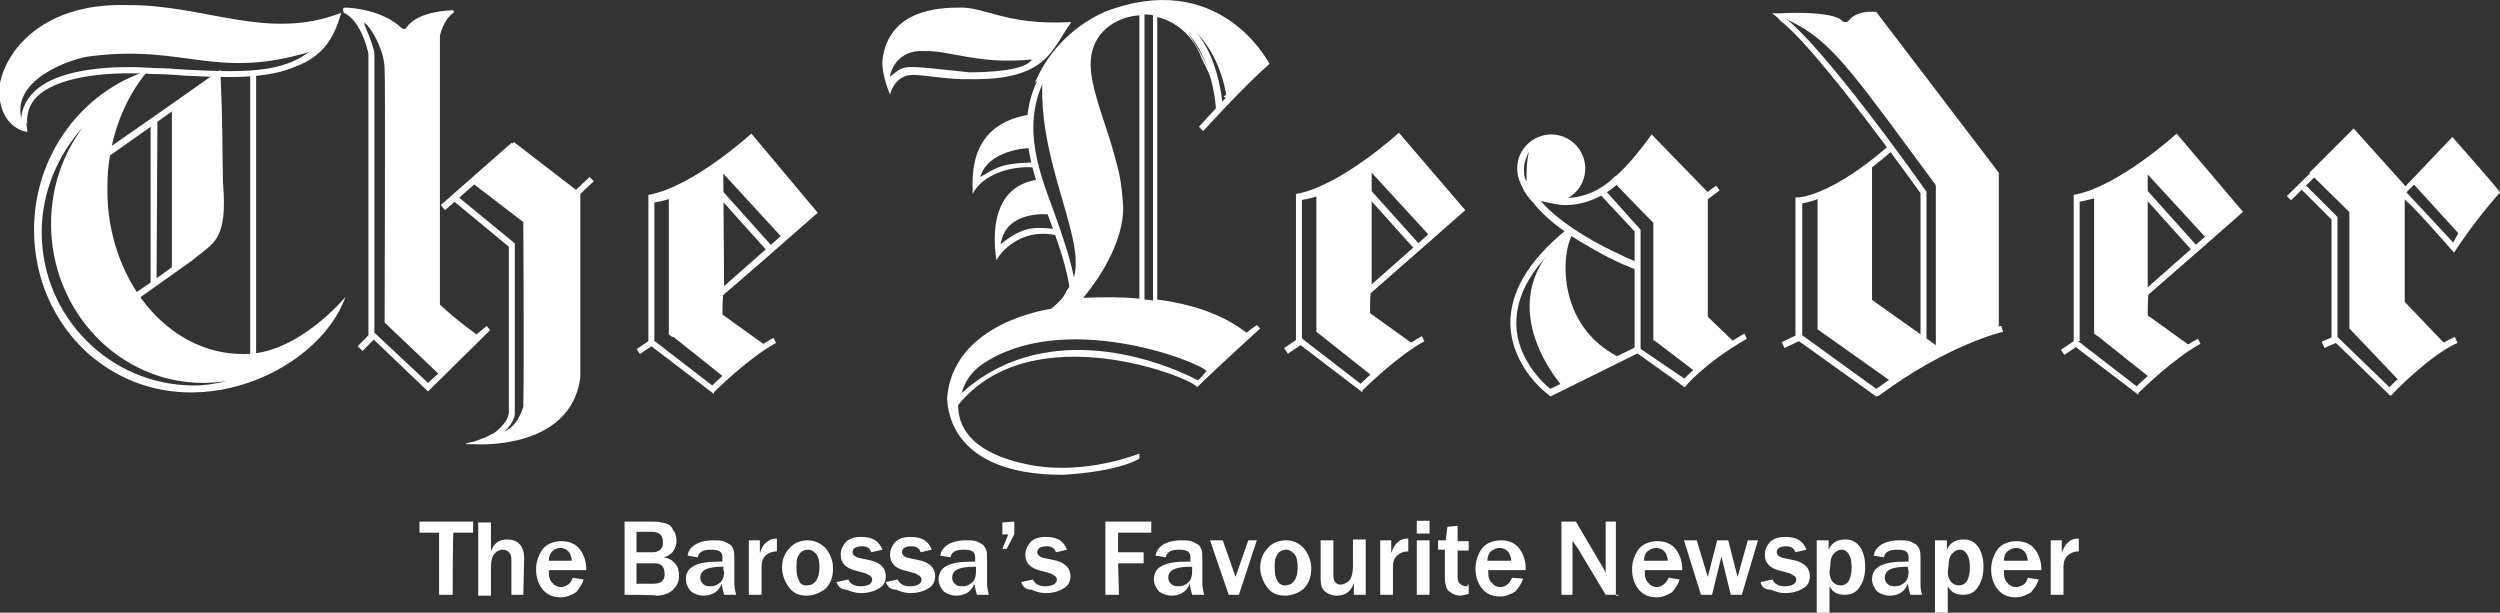 <svg version="1.1" id="Layer_1" xmlns="http://www.w3.org/2000/svg" xmlns:xlink="http://www.w3.org/1999/xlink" x="0px" y="0px" viewBox="0 0 293.8 72" style="enable-background:new 0 0 293.8 72;" xml:space="preserve">
<rect x="0" y="0" width="293.8" height="72" fill="#333333" stroke="none"/>
<style type="text/css">
	.st0{fill:none;stroke:#E2001A;stroke-width:0.85;}
	.st1{fill:#FFFFFF;}
	.st2{fill:none;}
</style>
<path class="st0" d="M58.9,50.6"></path>
<g>
	<path class="st1" d="M40.1,1.5c-0.9,3.2-2.2,5-5.2,6.3c1.7-0.9,2.1-1.5,1.8-1.8c-11.3,3.5-14.9-0.8-26,0.6
		c-2.1,0.2-9.3,2.6-8.2,7.3c0.1-0.1,0.3-0.3,0.7-0.6c-0.3,1,0.1,2.1,0,2.2c-0.1,0-3.3-0.4-3.3-5C0.2,6.7,4.4,0.3,14.9,0.6
		C24.1,0.5,31.4,4.9,40.1,1.5z"></path>
	<rect x="29.4" y="8.6" class="st1" width="0.7" height="33.8"></rect>
	<g>
		<g>
			<path class="st1" d="M28.5,41.6c-8.8,0-15.9-8.7-15.9-19.4c0-5.4,1.8-10.4,4.8-13.9C9.7,10.7,4,18.2,4,27
				c0,5.8,2.4,10.9,6.2,14.4c10.9,9.8,27.1,2.7,30.4-6.5C40.6,34.9,34.9,41.8,28.5,41.6z M22.8,45.3c-9.9,0-17.9-8.1-17.9-18
				c0-4.7,1.9-9.1,4.8-12.3C7.4,18.1,6,22,6,26.3C6,36.6,14,45,23.9,45c0.9,0,1.8-0.1,2.7-0.2C25.3,45.1,24.1,45.3,22.8,45.3z"></path>
		</g>
	</g>
	<g>
		<g>
			<path class="st1" d="M26.2,21.4c-0.1-5.2,0-6-0.3-13.2c-4.1,2.9-9.8,6.9-14,9.8c-1.8,1.3-0.8,5.9,0.7,10.1v-9.6l5.1-3.6v18.3
				l-1.9,1.3h-0.9c0.3,0.8,0.5,1.2,0.5,1.2s-0.1,0.1,7.2-5.1C25,28.5,26.8,28.5,26.2,21.4z M20.2,31.4l-1.8,1.3l0.1-18.4l1.7-1.2
				V31.4z"></path>
		</g>
	</g>
	<g>
		<g>
			<path class="st1" d="M57.2,38.3l-1.2,1c0,0-2.4-1.7-4.3-3.5V4.2c0,0,0.4-1.9,1.6-2.7c0.1-0.2,0-0.3-0.1-0.3
				c-4.4,0.2-5.3,1.9-5.4,2c-0.1,0.2-0.3,0.3-0.6,0.1c-2.2-2.1-5.8-2.4-6.6-2.4c-0.2,0-0.4,0-0.2,0.6c0.7,0.3,2.1,1.4,2.9,4.8
				c0,1.9,0,33.3,0,33.3h0.3l6.7,6.4l7.3-7.2L57.2,38.3z M50.3,45l-6.3-5.9l0,0l0,0c0,0,0-30.4,0-32.9c-0.3-1.4-0.9-2.6-1.2-3.4
				c0-0.6,2.3,2.4,2.4,5.2c0.1,2.4,0,24.5,0,29.9l6.3,6L50.3,45z"></path>
		</g>
	</g>
	<g>
		<g>
			<path class="st1" d="M125.7,2.6c-7.6,0.4-10-1.9-13.2-1.7c-3.8,0-8.2,1.1-8.8,6.2c-0.1,1.8,0.9,4,0.9,4s0.5-2.3,2.7-2.3
				c1.2,0,4.6,0.6,6.6,0.5c9.1,0.2,9.7-3.5,11.8-6.4C125.9,2.7,125.9,2.5,125.7,2.6z M121.1,7.2c-1,1.1-4.9,1.3-7.2,1.3
				c-8.4-0.9-7.4-0.9-9.3,0.5c0-0.6,0.9-3.2,4-3c3-0.1,6.4,1.6,12.5,1C121.3,7,121.3,7.1,121.1,7.2z"></path>
		</g>
	</g>
	<g>
		<g>
			<path class="st1" d="M121.3,18.6c0,0.1,0,0.3-0.1,0.3c0,0.1,0,0.1,0,0.2c-3.9,0.1-4.3,0.8-6,1.7c0.9-3.1,5.3-3.4,5.9-3.4
				c0-0.7,0-1.7-0.3-3.9c-7.5,1.3-6.4,8.2-6.5,9.3c1.2-2.4,4.8-3.4,7.4-3.1C121.6,19.2,121.4,18.9,121.3,18.6z"></path>
		</g>
	</g>
	<path class="st1" d="M68.2,22.7c0,0,0,12.8,0,21.7c-1.2,8.7-12.6,7.8-12.6,7.8s-2,0.1,0.1-0.3c0.8-0.3,1.5-0.5,2.1-0.9
		c2,0,3.1-1.3,3.7-3.2c0.1-5.2,0-21.7,0-21.7l-6-4.6l4.9-4.8L68.2,22.7z"></path>
	<g>
		<g>
			<path class="st1" d="M124,26.9c-2.3-0.2-3.7-0.4-6.4,1.8c0.6-4.1,5.7-3.5,5.7-3.5s0.3,0.3,0.6,0.7c-0.4-1.6-0.9-2.7-1.9-4.8
				c-6.4,0.9-5,8.6-4.9,9.5c0.7-1.4,3.4-3.9,7.2-2.9C124.2,27.4,124.2,27.2,124,26.9C124.1,26.9,124,26.9,124,26.9z"></path>
		</g>
	</g>
	<g>
		<g>
			<path class="st1" d="M144.4,11.5c2.1-1.7,4.6-4.3,4.6-4.3s-5.8-11-19.2-5.8c-4.2,1.9-6.9,5.2-8.2,8.4c0.3-0.4,0.7-0.6,0.9-0.3
				c-0.5,11,6.6,20.7,2.8,24.7c-0.2,0.9-1.8,2.1-1.8,2.1s-11.5,1.5-12.2,10.5c0.1,0.4-0.3,9,13.6,9c6.8-0.4,9-1.9,9-1.9v-0.6
				c0,0-6.1,2.5-12.5,1.4c-4-0.7-8.8-2.5-8.8-7.1c8.7-10.7,27.5-3.2,28.1-2.1c2.1-2.1,7.4-6.9,7.4-6.9l-0.4-0.4c0,0-0.6,0.4-1.2,0.9
				c-2.1-1.6-5.2-3.2-10.5-3.9V2c2.1,0.5,4.2,2.1,5.2,4.8c0.4,0.8,1,2.1,1.5,3.2c-1.5-4.9-5.1-8.4-3.6-7.4c0.2,0.1,3.9,2.3,5,8.5
				c-0.3,0.3-0.3,0.3-0.3,0.3C144.2,11.5,144.3,11.6,144.4,11.5z M134.5,1.7c0.3,0,0.7,0,1,0.1v33.5c-0.3,0-0.7-0.1-1-0.1V1.7z
				 M130.9,18c-0.9-3.4-3-8.2-2.7-11c0.2-3,2.7-5,5.7-5.2v33.3c-1.9-0.2-4.1-0.2-6.6-0.1c2.5-3,4.7-7,4.7-10.6
				C131.8,21.1,131.5,20.2,130.9,18z M141.8,43.6c-0.9,1,0,0.1-1,1.1c-5.8-3-18.5-6.9-27.8,1.5c0.4-1.4,1.2-2.5,2.3-3.3
				C124.8,36.3,140.7,42.4,141.8,43.6z"></path>
		</g>
	</g>
	<rect x="194.3" y="22.9" class="st1" width="6.4" height="17.1"></rect>
	<line class="st2" x1="188.2" y1="22.7" x2="192.5" y2="27.1"></line>
	<polygon class="st1" points="198,45.5 192.1,41.3 192.1,27.2 187.9,22.7 188.5,22.2 192.8,27 192.8,41 198.4,44.8"></polygon>
	<path class="st1" d="M201,22.9l-5.1,4.9c0,0-4.3-4.3-6.5-6.7c2.2-1.7,4.7-5.3,4.7-5.3L201,22.9z"></path>
	<g>
		<path class="st1" d="M201.9,22.3l-1.9,1.5L201.9,22.3z"></path>
		
			<rect x="199.8" y="22.6" transform="matrix(0.8 -0.6 0.6 0.8 26.348 125.055)" class="st1" width="2.4" height="0.7"></rect>
	</g>
	<path class="st1" d="M184,24.1c-0.9,0-1.8-0.2-2.7-0.5l0.3-0.8c4.6,1.7,8.1-1.9,8.2-2.1l0.6,0.6C190.5,21.3,187.8,24.1,184,24.1z"></path>
	<path class="st1" d="M192.3,31.7c0,0-2.5-0.9-5.2-2.5c-3.8-2.1-6.4-4.3-7.6-6.4c-0.1-0.2-0.2-0.3-0.3-0.4s-0.2-0.3-0.2-0.4
		c0-0.1-0.1-0.2-0.1-0.3l0.7-0.3c0,0.1,0.1,0.2,0.1,0.3c0.1,0.1,0.1,0.3,0.2,0.3c0.1,0.1,0.2,0.3,0.2,0.3c1.2,2,3.7,4.1,7.3,6.1
		c2.7,1.5,5.2,2.5,5.2,2.5L192.3,31.7z"></path>
	<path class="st1" d="M183.7,45.5c0,0,2.6-1.4,6.6-3.5c-7.6-3.8-6.8-12.7-5.4-14.6c0.2-0.2-0.1-0.3-0.9,0.3
		c-0.3,0.2-0.4,0.3-0.7,0.6C175.1,36.1,183.7,45.5,183.7,45.5z"></path>
	<path class="st1" d="M182.2,46.6l-0.2-0.2c-0.2-0.1-4.3-3.2-4.5-8.2c-0.1-3.8,2.1-7.6,6.7-11.3l0.4,0.6c-4.4,3.5-6.5,7.1-6.4,10.7
		c0.1,4,3.2,6.9,4,7.5l10-4.9l0.3,0.7L182.2,46.6z"></path>
	<path class="st1" d="M198,45.5l-0.6-0.4c0.1-0.1,2.2-2.8,7.6-5.9l0.3,0.6C200.1,42.8,198,45.5,198,45.5z"></path>
	<polygon class="st1" points="203.9,40.3 198.8,35.4 194.4,40 199.4,43.8"></polygon>
	<path class="st1" d="M182.3,15.8c-2.1,0-4,1.7-4,4c0,2.1,1.7,4,4,4c2.1,0,4-1.7,4-4C186.3,17.6,184.5,15.8,182.3,15.8z M179.4,21.3
		c-0.3-0.4-0.3-0.9-0.3-1.5c0-0.7,0.3-1.4,0.6-2C179.4,19,179.4,19.9,179.4,21.3z"></path>
	<line class="st2" x1="211.4" y1="23.7" x2="211.4" y2="39.6"></line>
	<line class="st2" x1="211.4" y1="39.6" x2="220.4" y2="46.1"></line>
	<path class="st1" d="M220.5,46.6l-9.5-6.8V23.2h0.3l0,0c0.1,0,3.8-0.1,10.7-6.1l0.5,0.5c-6,5.3-9.6,6.1-10.7,6.3v15.5l8.7,6.3
		c8.1-5.9,14.6-7.4,14.7-7.4l0.2,0.7c-0.1,0-6.5,1.5-14.6,7.5L220.5,46.6z"></path>
	<polygon class="st1" points="213.6,38.7 220,38.7 220,19.2 213.6,23"></polygon>
	<polygon class="st1" points="228.4,41.2 217.4,33.4 213.6,38.7 222.2,44.8"></polygon>
	<polygon class="st1" points="227.5,41.3 234.9,38.9 234.9,20.3 227.5,20.3"></polygon>
	<path class="st1" d="M234.9,20.3L220.5,1.4c0,0-2.3-0.3-3.3,1.1c-0.3,0.2-0.7,0-0.7,0c-0.3-0.7-3-0.9-3-0.9c-2.3-0.2-4.8,0-5.3,0
		c-0.1,0,0.3,0,0.9,0.3c0.5,0.2,1.2,0.5,2.1,1c4.5,2.4,7.5,7,16.4,19C228.3,23.2,234.9,20.3,234.9,20.3z"></path>
	<polygon class="st1" points="209.7,40.9 209.4,40.2 211.3,39.3 211.6,40"></polygon>
	<path class="st1" d="M226.4,40.6h-0.7V22.7c-5.1-7.1-13.1-17.7-16.4-20.2c-0.4-0.5-1-0.9-1-0.9s0.7-0.1,1.2,0.3
		c4.4,3.1,15.5,18.6,16.8,20.5l0.1,0.1V40.6z"></path>
	<path class="st1" d="M141.4,15.4l-0.5-0.5c0.1-0.1,4.9-5.5,7.9-8l0.4,0.6C146.3,10,141.5,15.3,141.4,15.4z"></path>
	<path class="st1" d="M142.9,12.9c0-0.1-0.4-9.2-6.7-11.3l0.3-0.7c6.8,2.2,7.2,11.6,7.2,11.9L142.9,12.9z"></path>
	<path class="st1" d="M126.6,37.4h-0.7c0.2-4.2-1.3-8.2-2.7-12C121.1,19.5,119,14,122.7,8l0.6,0.3c-3.4,5.8-1.5,11.1,0.6,16.7
		C125.3,29,126.8,33,126.6,37.4z"></path>
	<path class="st1" d="M2.5,14.6c-0.1-1.5,0.4-2.7,1.5-3.8C7,7.8,14.2,7.7,18.1,8c1.3,0,2.6,0.1,3.9,0.2C28.8,8.5,35.1,8.9,38.2,4
		l0.6,0.4c-3.3,5.2-10.2,4.8-16.9,4.5c-1.3-0.1-2.6-0.2-3.9-0.2C11.5,8.3,6.5,9.3,4.4,11.3c-0.9,0.9-1.3,2-1.2,3.2L2.5,14.6z"></path>
	<polygon class="st1" points="52.3,24.7 51.8,24.1 60.1,16.8 60.8,17.2"></polygon>
	<path class="st1" d="M57.9,51.8l-0.3-0.6c0.7-0.4,2.3-1.7,2.2-2.9V29l-6.4-5.3l0.4-0.6l6.7,5.5v19.7C60.7,50.1,58,51.7,57.9,51.8z"></path>
	<rect x="67" y="21.7" transform="matrix(0.726 -0.687 0.687 0.726 3.564 53.13)" class="st1" width="3" height="0.7"></rect>
	<rect x="42" y="39.7" transform="matrix(0.701 -0.713 0.713 0.701 -15.714 42.801)" class="st1" width="2.2" height="0.8"></rect>
	<g>
		<g>
			<g>
				<path class="st1" d="M88.3,15.7c0,0-6.9,6.3-12.1,7.2c0,3.6,0,16.9,0,16.9v0.4c0,0,0.3-0.1,0.8-0.3L76.9,40c0,0,0-15.1,0-16.2
					c0.7-0.1,1.7-0.4,1.7-0.4v15.9l0.4,0.3c2.4-0.8,5.6-1.8,5.9-2.4c0-0.1,0-2.2,0.1-2.6c0.2,0,11.1-9.6,11.1-9.6L88.3,15.7z
					 M85,20.4l6.8,7.4L85.1,34L85,20.4z"></path>
			</g>
		</g>
		<rect x="87.1" y="21.3" transform="matrix(0.744 -0.668 0.668 0.744 5.101 65.116)" class="st1" width="0.8" height="9.1"></rect>
		<path class="st1" d="M83.9,46.3l-7.6-5.8l0.4-0.6l7,5.4c0.9-0.9,4.3-4,7.2-5.6l0.3,0.6c-3.3,1.8-7.2,5.7-7.3,5.8L83.9,46.3z"></path>
		
			<rect x="74.8" y="40.4" transform="matrix(0.83 -0.558 0.558 0.83 -9.811 49.226)" class="st1" width="2.1" height="0.7"></rect>
		<polygon class="st1" points="85.3,44.5 78.9,39.4 82.3,35.1 90.1,40.7"></polygon>
		<rect x="82.9" y="30.7" transform="matrix(0.75 -0.662 0.662 0.75 1.611 66.35)" class="st1" width="11.2" height="0.7"></rect>
	</g>
	<path class="st1" d="M180.9,24c-0.4,0.2-1.3-0.6-1.9-1.8s-0.8-2.4-0.3-2.6C179.1,19.3,178.2,21.1,180.9,24z"></path>
	<g>
		<g>
			<g>
				<path class="st1" d="M164.4,15.6c0,0-6.9,6.3-12.1,7.2c0,3.6,0,16.9,0,16.9v0.4c0,0,0.3-0.1,0.8-0.3l-0.1-0.1c0,0,0-15.1,0-16.2
					c0.7-0.1,1.7-0.4,1.7-0.4V39l0.4,0.3c2.4-0.8,5.6-1.8,5.9-2.4c0-0.1,0-2.2,0.1-2.6c0.2,0,11.1-9.6,11.1-9.6L164.4,15.6z
					 M161.2,20.3l6.8,7.4l-6.8,6.2V20.3z"></path>
			</g>
		</g>
		
			<rect x="163.2" y="21.1" transform="matrix(0.744 -0.668 0.668 0.744 24.723 115.912)" class="st1" width="0.8" height="9.1"></rect>
		<path class="st1" d="M160.1,46.1l-7.6-5.8l0.4-0.6l7,5.4c0.9-0.9,4.3-4,7.2-5.6l0.3,0.6c-3.3,1.8-7.2,5.7-7.3,5.8L160.1,46.1z"></path>
		<rect x="151" y="40.2" transform="matrix(0.83 -0.557 0.557 0.83 3.182 91.644)" class="st1" width="2.1" height="0.8"></rect>
		<polygon class="st1" points="161.4,44.3 155.1,39.3 158.5,35 166.3,40.6"></polygon>
		
			<rect x="159.1" y="30.5" transform="matrix(0.749 -0.662 0.662 0.749 20.851 116.776)" class="st1" width="11.2" height="0.7"></rect>
	</g>
	<g>
		<path class="st1" d="M280.9,46.5l-6.9-6.7v-14l-3.8-3.8l0.5-0.5l4,4v14.1l6.1,5.9c1-1,4.8-4.7,7.7-5.9l0.3,0.7
			c-3.2,1.4-7.7,6-7.7,6.1L280.9,46.5z"></path>
		
			<rect x="267.9" y="20.3" transform="matrix(0.713 -0.701 0.701 0.713 63.508 196.365)" class="st1" width="7.4" height="0.7"></rect>
		<rect x="276.1" y="21.9" class="st1" width="6.5" height="16.7"></rect>
		<polygon class="st1" points="287.5,40.6 281,33.8 276.1,38.6 282,44.8"></polygon>
		<polygon class="st1" points="276.6,15.1 271.4,20.3 277.5,26.3 282.8,22"></polygon>
		<path class="st1" d="M288.2,16.1l-5.8,6.1c0,0-0.3,1.4-0.1,1.1c0.3-0.3,6.1,6.4,6.1,6.4s1.9-3.1,5.4-7.1
			C293.6,22.2,288.2,16.1,288.2,16.1z M288.3,28.5l-5.5-5.9l0.9-0.9l5.2,5.7L288.3,28.5z"></path>
		
			<rect x="272.8" y="39.8" transform="matrix(0.917 -0.4 0.4 0.917 6.77 112.782)" class="st1" width="1.8" height="0.8"></rect>
	</g>
	<g>
		<g>
			<g>
				<path class="st1" d="M255.8,15.7c0,0-6.9,6.3-12.1,7.2c0,3.6,0,16.9,0,16.9v0.5c0,0,0.3-0.1,0.8-0.3l-0.1-0.1c0,0,0-15.1,0-16.2
					c0.7-0.1,1.7-0.4,1.7-0.4v15.9l0.4,0.3c2.4-0.8,5.6-1.8,5.9-2.4c0-0.1,0-2.2,0.1-2.6c0.2,0,11.1-9.6,11.1-9.6L255.8,15.7z
					 M252.4,20.5l6.8,7.4l-6.8,6.2V20.5z"></path>
			</g>
		</g>
		
			<rect x="254.6" y="21.4" transform="matrix(0.744 -0.668 0.668 0.744 47.96 176.994)" class="st1" width="0.8" height="9.1"></rect>
		<path class="st1" d="M251.3,46.4l-7.6-5.8l0.4-0.6l7,5.4c0.9-0.9,4.3-4,7.2-5.6l0.3,0.6c-3.3,1.8-7.2,5.7-7.3,5.8L251.3,46.4z"></path>
		<polygon class="st1" points="242.6,41.7 242.2,41.1 244,39.9 244.4,40.5"></polygon>
		<polygon class="st1" points="252.8,44.5 246.4,39.4 249.8,35.2 257.6,40.8"></polygon>
		
			<rect x="250.4" y="30.8" transform="matrix(0.749 -0.662 0.662 0.749 43.539 177.273)" class="st1" width="11.2" height="0.7"></rect>
	</g>
</g>
<g>
	<path class="st1" d="M53.2,69.9h-1.6v-7.3h-2.3v-1.3h6.3v1.3h-2.3C53.2,62.5,53.2,69.9,53.2,69.9z"></path>
	<path class="st1" d="M61.5,69.9h-1.4v-4.1c0-0.4-0.1-0.8-0.3-0.9c-0.2-0.2-0.4-0.3-0.7-0.3c-0.4,0-0.8,0.2-1,0.5
		c-0.3,0.3-0.4,0.9-0.4,1.6v3.3h-1.5v-8.6h1.5v3.4c0.3-0.9,0.9-1.4,1.9-1.4c1.3,0,2,0.8,2,2.2L61.5,69.9L61.5,69.9z"></path>
	<path class="st1" d="M67.3,67.9l1.3,0.2c-0.2,0.6-0.5,1-0.9,1.5c-0.5,0.3-1.1,0.6-1.8,0.6c-0.9,0-1.6-0.3-2.1-0.9
		c-0.5-0.6-0.8-1.4-0.8-2.4c0-0.9,0.3-1.7,0.8-2.4c0.5-0.6,1.3-0.9,2.2-0.9s1.6,0.3,2.1,0.9c0.5,0.6,0.8,1.5,0.8,2.4V67h-4.4
		c0,0.4,0,0.8,0.1,1c0.1,0.3,0.3,0.5,0.5,0.7c0.3,0.2,0.5,0.3,0.9,0.3C66.6,68.9,67.1,68.6,67.3,67.9z M67.2,65.9
		c0-0.4-0.2-0.9-0.4-1.1c-0.3-0.3-0.6-0.4-1-0.4c-0.4,0-0.7,0.2-0.9,0.4c-0.3,0.3-0.4,0.7-0.4,1.1H67.2z"></path>
	<path class="st1" d="M73.4,69.9v-8.6h3.4c0.6,0,1,0.1,1.4,0.2s0.7,0.3,0.9,0.8c0.3,0.3,0.4,0.8,0.4,1.3c0,0.5-0.2,0.9-0.4,1.2
		s-0.7,0.6-1.1,0.7c0.6,0.1,1,0.3,1.4,0.8c0.3,0.3,0.4,0.9,0.4,1.4c0,0.7-0.3,1.2-0.7,1.6c-0.4,0.4-1.1,0.7-2,0.7
		C77.1,69.9,73.4,69.9,73.4,69.9z M74.8,64.9h1.9c0.3,0,0.7-0.1,0.9-0.3c0.3-0.3,0.3-0.5,0.3-0.9c0-0.4-0.1-0.7-0.3-0.9
		c-0.3-0.2-0.5-0.3-0.9-0.3h-1.9L74.8,64.9L74.8,64.9z M74.8,68.6h2c0.4,0,0.8-0.1,1-0.3c0.3-0.3,0.3-0.5,0.3-0.9s-0.1-0.7-0.3-0.9
		c-0.3-0.3-0.6-0.3-1-0.3h-2V68.6z"></path>
	<path class="st1" d="M86.5,69.9h-1.4c-0.1-0.3-0.2-0.8-0.3-1.3c-0.3,0.9-1.1,1.4-2.1,1.4c-0.6,0-1.1-0.2-1.5-0.5
		c-0.3-0.3-0.6-0.9-0.6-1.4c0-1.5,1.3-2.1,3.9-2.1c0.1,0,0.3,0,0.4,0v-0.5c0-0.7-0.4-0.9-1.4-0.9c-0.9,0-1.4,0.3-1.5,0.9l-1.2-0.2
		c0.1-0.5,0.3-0.9,0.9-1.3c0.5-0.3,1.2-0.5,2.1-0.5c0.5,0,0.9,0,1.2,0.1c0.3,0.1,0.6,0.3,0.8,0.4s0.3,0.4,0.4,0.6
		c0.1,0.3,0.1,0.6,0.1,1.2v2.8C86.3,69,86.4,69.4,86.5,69.9z M85,66.6c-1.9,0-2.7,0.4-2.7,1.3c0,0.3,0.1,0.5,0.3,0.7
		c0.2,0.2,0.4,0.3,0.9,0.3c0.5,0,0.9-0.2,1.2-0.5c0.3-0.3,0.4-0.8,0.4-1.2C85,67.1,85,66.6,85,66.6z"></path>
	<path class="st1" d="M89.4,69.9H88v-6.4h1.3V65c0.2-0.6,0.4-1,0.8-1.3s0.7-0.4,1-0.4c0.1,0,0.1,0,0.2,0v1.5c-0.7,0-1.2,0.3-1.5,0.7
		c-0.3,0.4-0.3,0.9-0.3,1.4V69.9z"></path>
	<path class="st1" d="M94.8,70c-0.9,0-1.6-0.3-2.1-1c-0.5-0.7-0.8-1.5-0.8-2.3c0-0.9,0.3-1.7,0.9-2.3c0.5-0.6,1.3-0.9,2.1-0.9
		s1.5,0.3,2.1,0.9c0.5,0.6,0.9,1.4,0.9,2.4c0,1-0.3,1.8-0.9,2.4C96.3,69.7,95.6,70,94.8,70z M94.8,68.8c0.9,0,1.5-0.7,1.5-2.1
		c0-0.7-0.1-1.2-0.3-1.5s-0.6-0.6-1-0.6c-0.5,0-0.9,0.2-1.1,0.6c-0.3,0.4-0.3,0.9-0.3,1.5c0,0.7,0.1,1.2,0.3,1.5
		C94,68.6,94.3,68.8,94.8,68.8z"></path>
	<path class="st1" d="M98.3,68.4l1.4-0.3c0.2,0.5,0.7,0.8,1.4,0.8c0.9,0,1.4-0.3,1.4-0.8c0-0.2-0.1-0.3-0.2-0.4
		c-0.2-0.1-0.3-0.2-0.5-0.3l-1.1-0.3c-1.3-0.3-1.9-0.9-1.9-1.9c0-0.6,0.2-1,0.6-1.5c0.4-0.4,1-0.6,1.8-0.6c1.4,0,2.1,0.5,2.5,1.5
		l-1.3,0.3c-0.2-0.5-0.5-0.7-1.1-0.7c-0.8,0-1.1,0.3-1.1,0.7c0,0.3,0.3,0.6,0.9,0.7l1.4,0.3c1,0.3,1.6,0.9,1.6,1.8
		c0,0.7-0.3,1.2-0.9,1.5c-0.5,0.3-1.2,0.5-2,0.5c-0.7,0-1.2-0.2-1.7-0.4C98.8,69.3,98.5,68.9,98.3,68.4z"></path>
	<path class="st1" d="M104.1,68.4l1.4-0.3c0.2,0.5,0.7,0.8,1.4,0.8c0.9,0,1.4-0.3,1.4-0.8c0-0.2-0.1-0.3-0.2-0.4
		c-0.2-0.1-0.3-0.2-0.5-0.3l-1.1-0.3c-1.3-0.3-1.9-0.9-1.9-1.9c0-0.6,0.2-1,0.6-1.5c0.4-0.4,1-0.6,1.8-0.6c1.4,0,2.1,0.5,2.5,1.5
		l-1.3,0.3c-0.2-0.5-0.5-0.7-1.1-0.7c-0.8,0-1.1,0.3-1.1,0.7c0,0.3,0.3,0.6,0.9,0.7l1.4,0.3c1,0.3,1.6,0.9,1.6,1.8
		c0,0.7-0.3,1.2-0.9,1.5c-0.5,0.3-1.2,0.5-2,0.5c-0.7,0-1.2-0.2-1.7-0.4C104.6,69.3,104.3,68.9,104.1,68.4z"></path>
	<path class="st1" d="M116.2,69.9h-1.4c-0.1-0.3-0.2-0.8-0.3-1.3c-0.3,0.9-1.1,1.4-2.1,1.4c-0.6,0-1.1-0.2-1.5-0.5
		c-0.3-0.3-0.6-0.9-0.6-1.4c0-1.5,1.3-2.1,3.9-2.1c0.1,0,0.3,0,0.4,0v-0.5c0-0.7-0.4-0.9-1.4-0.9c-0.9,0-1.4,0.3-1.5,0.9l-1.2-0.2
		c0.1-0.5,0.3-0.9,0.9-1.3c0.5-0.3,1.2-0.5,2.1-0.5c0.5,0,0.9,0,1.2,0.1c0.3,0.1,0.6,0.3,0.8,0.4c0.2,0.2,0.3,0.4,0.4,0.6
		c0.1,0.3,0.1,0.6,0.1,1.2v2.8C116,69,116.1,69.4,116.2,69.9z M114.6,66.6c-1.9,0-2.7,0.4-2.7,1.3c0,0.3,0.1,0.5,0.3,0.7
		c0.2,0.2,0.4,0.3,0.9,0.3c0.5,0,0.9-0.2,1.2-0.5c0.3-0.3,0.4-0.8,0.4-1.2V66.6z"></path>
	<path class="st1" d="M119.2,61.3v1.5l-0.9,1.7h-0.5l0.7-1.7h-0.7v-1.4L119.2,61.3L119.2,61.3z"></path>
	<path class="st1" d="M120,68.4l1.4-0.3c0.2,0.5,0.7,0.8,1.4,0.8c0.9,0,1.4-0.3,1.4-0.8c0-0.2-0.1-0.3-0.2-0.4
		c-0.2-0.1-0.3-0.2-0.5-0.3l-1.1-0.3c-1.3-0.3-1.9-0.9-1.9-1.9c0-0.6,0.2-1,0.6-1.5c0.4-0.4,1-0.6,1.8-0.6c1.4,0,2.1,0.5,2.5,1.5
		l-1.3,0.3c-0.2-0.5-0.5-0.7-1.1-0.7c-0.8,0-1.1,0.3-1.1,0.7c0,0.3,0.3,0.6,0.9,0.7l1.4,0.3c1,0.3,1.6,0.9,1.6,1.8
		c0,0.7-0.3,1.2-0.9,1.5c-0.5,0.3-1.2,0.5-2,0.5c-0.7,0-1.2-0.2-1.7-0.4C120.5,69.3,120.2,68.9,120,68.4z"></path>
	<path class="st1" d="M131.5,69.9h-1.6v-8.6h5.4v1.3h-3.9v2.3h3v1.3h-3L131.5,69.9L131.5,69.9z"></path>
	<path class="st1" d="M141.5,69.9h-1.4c-0.1-0.3-0.2-0.8-0.3-1.3c-0.3,0.9-1.1,1.4-2.1,1.4c-0.6,0-1.1-0.2-1.5-0.5
		c-0.3-0.3-0.6-0.9-0.6-1.4c0-1.5,1.3-2.1,3.9-2.1c0.1,0,0.3,0,0.4,0v-0.5c0-0.7-0.4-0.9-1.4-0.9c-0.9,0-1.4,0.3-1.5,0.9l-1.2-0.2
		c0.1-0.5,0.3-0.9,0.9-1.3c0.5-0.3,1.2-0.5,2.1-0.5c0.5,0,0.9,0,1.2,0.1c0.3,0.1,0.6,0.3,0.8,0.4s0.3,0.4,0.4,0.6
		c0.1,0.3,0.1,0.6,0.1,1.2v2.8C141.3,69,141.4,69.4,141.5,69.9z M140,66.6c-1.9,0-2.7,0.4-2.7,1.3c0,0.3,0.1,0.5,0.3,0.7
		c0.2,0.2,0.4,0.3,0.9,0.3c0.5,0,0.9-0.2,1.2-0.5s0.4-0.8,0.4-1.2V66.6z"></path>
	<path class="st1" d="M147.7,63.5l-2.1,6.4h-1.2l-2.2-6.4h1.5l1.5,4.3l1.5-4.3H147.7z"></path>
	<path class="st1" d="M151,70c-0.9,0-1.6-0.3-2.1-1c-0.5-0.7-0.8-1.5-0.8-2.3c0-0.9,0.3-1.7,0.9-2.3c0.5-0.6,1.3-0.9,2.1-0.9
		c0.9,0,1.5,0.3,2.1,0.9c0.5,0.6,0.9,1.4,0.9,2.4c0,1-0.3,1.8-0.9,2.4C152.6,69.7,151.8,70,151,70z M151,68.8c0.9,0,1.5-0.7,1.5-2.1
		c0-0.7-0.1-1.2-0.3-1.5c-0.3-0.3-0.6-0.6-1-0.6c-0.5,0-0.9,0.2-1.1,0.6c-0.3,0.4-0.3,0.9-0.3,1.5c0,0.7,0.1,1.2,0.3,1.5
		C150.3,68.6,150.6,68.8,151,68.8z"></path>
	<path class="st1" d="M160.5,69.9h-1.4v-1.4c-0.3,1-1,1.5-2,1.5c-0.6,0-1-0.2-1.4-0.5s-0.5-0.9-0.5-1.5v-4.5h1.5v4.1
		c0,0.4,0.1,0.8,0.3,0.9c0.2,0.2,0.4,0.2,0.6,0.2c0.3,0,0.6-0.2,0.9-0.4c0.3-0.3,0.5-0.9,0.5-1.8v-3.1h1.5L160.5,69.9L160.5,69.9z"></path>
	<path class="st1" d="M163.7,69.9h-1.5v-6.4h1.3V65c0.2-0.6,0.4-1,0.8-1.3c0.3-0.3,0.7-0.4,1-0.4c0.1,0,0.1,0,0.2,0v1.5
		c-0.7,0-1.2,0.3-1.5,0.7c-0.3,0.4-0.3,0.9-0.3,1.4V69.9z"></path>
	<path class="st1" d="M168,62.7h-1.5v-1.5h1.5V62.7z M168,69.9h-1.5v-6.4h1.5V69.9z"></path>
	<path class="st1" d="M172.6,68.7v1.1c-0.4,0.1-0.8,0.2-1,0.2c-0.3,0-0.7-0.1-1-0.3c-0.3-0.2-0.5-0.3-0.6-0.6
		c-0.1-0.3-0.2-0.7-0.2-1.2v-3.3H169v-1.1h0.9l0.2-1.6l1.2-0.1v1.8h1.3v1.1h-1.3v3.1c0,0.4,0.1,0.7,0.3,0.8c0.2,0.2,0.4,0.3,0.9,0.3
		C172.4,68.7,172.5,68.7,172.6,68.7z"></path>
	<path class="st1" d="M177.7,67.9L179,68c-0.2,0.6-0.5,1-0.9,1.5c-0.5,0.3-1.1,0.6-1.8,0.6c-0.9,0-1.6-0.3-2.1-0.9
		c-0.5-0.6-0.8-1.4-0.8-2.4c0-0.9,0.3-1.7,0.8-2.4c0.5-0.6,1.3-0.9,2.2-0.9c0.9,0,1.6,0.3,2.1,0.9c0.5,0.6,0.8,1.5,0.8,2.4V67h-4.4
		c0,0.4,0,0.8,0.1,1c0.1,0.3,0.3,0.5,0.5,0.7c0.3,0.2,0.5,0.3,0.9,0.3C177,68.9,177.4,68.6,177.7,67.9z M177.6,65.9
		c0-0.4-0.2-0.9-0.4-1.1c-0.3-0.3-0.6-0.4-1-0.4c-0.4,0-0.7,0.2-1,0.4c-0.3,0.3-0.4,0.7-0.4,1.1H177.6z"></path>
	<path class="st1" d="M190.2,69.9h-1.5l-3.3-5.5c-0.1-0.1-0.2-0.3-0.3-0.4c-0.1-0.1-0.1-0.3-0.3-0.4v6.3h-1.3v-8.6h1.7l3,5.1
		c0,0,0.2,0.3,0.5,0.9v-6h1.2v8.7H190.2z"></path>
	<path class="st1" d="M196.1,67.9l1.3,0.2c-0.2,0.6-0.5,1-0.9,1.5c-0.5,0.3-1.1,0.6-1.8,0.6c-0.9,0-1.6-0.3-2.1-0.9
		c-0.5-0.6-0.8-1.4-0.8-2.4c0-0.9,0.3-1.7,0.8-2.4c0.5-0.6,1.3-0.9,2.2-0.9c0.9,0,1.6,0.3,2.1,0.9c0.5,0.6,0.8,1.5,0.8,2.4V67h-4.4
		c0,0.4,0,0.8,0.1,1c0.1,0.3,0.3,0.5,0.5,0.7c0.3,0.2,0.5,0.3,0.9,0.3C195.3,68.9,195.8,68.6,196.1,67.9z M196,65.9
		c0-0.4-0.2-0.9-0.4-1.1c-0.3-0.3-0.6-0.4-1-0.4c-0.4,0-0.7,0.2-1,0.4c-0.3,0.3-0.4,0.7-0.4,1.1H196z"></path>
	<path class="st1" d="M206.6,63.5l-1.9,6.4h-1.3l-1.1-4.5l-1.1,4.5h-1.3l-2-6.4h1.5l1.3,4.3l1.1-4.3h1.3l1.1,4.3l1.2-4.3H206.6z"></path>
	<path class="st1" d="M206.9,68.4l1.4-0.3c0.2,0.5,0.7,0.8,1.4,0.8c0.9,0,1.4-0.3,1.4-0.8c0-0.2-0.1-0.3-0.2-0.4
		c-0.2-0.1-0.3-0.2-0.5-0.3l-1.1-0.3c-1.3-0.3-1.9-0.9-1.9-1.9c0-0.6,0.2-1,0.6-1.5c0.4-0.4,1-0.6,1.8-0.6c1.4,0,2.1,0.5,2.5,1.5
		l-1.3,0.3c-0.2-0.5-0.5-0.7-1.1-0.7c-0.8,0-1.1,0.3-1.1,0.7c0,0.3,0.3,0.6,0.9,0.7l1.4,0.3c1,0.3,1.6,0.9,1.6,1.8
		c0,0.7-0.3,1.2-0.9,1.5c-0.5,0.3-1.2,0.5-2,0.5c-0.7,0-1.2-0.2-1.7-0.4C207.3,69.3,207,68.9,206.9,68.4z"></path>
	<path class="st1" d="M215,72h-1.5v-8.5h1.4v1.1c0.4-0.9,1.1-1.2,2-1.2c0.7,0,1.3,0.3,1.7,0.9c0.4,0.6,0.6,1.4,0.6,2.3
		c0,0.9-0.2,1.7-0.6,2.3c-0.4,0.7-1,1-1.8,1c-0.9,0-1.4-0.3-1.8-1V72z M215,67.3c0,0.4,0.2,0.9,0.4,1.1c0.3,0.3,0.6,0.4,0.9,0.4
		c0.4,0,0.8-0.2,1-0.6c0.2-0.4,0.3-0.9,0.3-1.5c0-0.7-0.1-1.2-0.3-1.5c-0.2-0.4-0.5-0.6-0.9-0.6c-0.3,0-0.7,0.2-0.9,0.5
		c-0.3,0.3-0.4,0.8-0.4,1.3L215,67.3L215,67.3z"></path>
	<path class="st1" d="M225.9,69.9h-1.4c-0.1-0.3-0.2-0.8-0.3-1.3c-0.3,0.9-1.1,1.4-2.1,1.4c-0.6,0-1.1-0.2-1.5-0.5
		c-0.3-0.3-0.6-0.9-0.6-1.4c0-1.5,1.3-2.1,3.9-2.1c0.1,0,0.3,0,0.4,0v-0.5c0-0.7-0.4-0.9-1.4-0.9c-0.9,0-1.4,0.3-1.5,0.9l-1.2-0.2
		c0.1-0.5,0.3-0.9,0.9-1.3c0.5-0.3,1.2-0.5,2.1-0.5c0.5,0,0.9,0,1.2,0.1c0.3,0.1,0.6,0.3,0.8,0.4c0.2,0.2,0.3,0.4,0.4,0.6
		c0.1,0.3,0.1,0.6,0.1,1.2v2.8C225.7,69,225.7,69.4,225.9,69.9z M224.2,66.6c-1.9,0-2.7,0.4-2.7,1.3c0,0.3,0.1,0.5,0.3,0.7
		c0.2,0.2,0.4,0.3,0.9,0.3c0.5,0,0.9-0.2,1.2-0.5c0.3-0.3,0.4-0.8,0.4-1.2L224.2,66.6L224.2,66.6z"></path>
	<path class="st1" d="M228.9,72h-1.5v-8.5h1.4v1.1c0.4-0.9,1.1-1.2,2-1.2c0.7,0,1.3,0.3,1.7,0.9c0.4,0.6,0.6,1.4,0.6,2.3
		c0,0.9-0.2,1.7-0.6,2.3c-0.4,0.7-1,1-1.8,1c-0.9,0-1.4-0.3-1.8-1L228.9,72L228.9,72z M228.9,67.3c0,0.4,0.2,0.9,0.4,1.1
		c0.3,0.3,0.6,0.4,0.9,0.4c0.4,0,0.8-0.2,1-0.6c0.2-0.4,0.3-0.9,0.3-1.5c0-0.7-0.1-1.2-0.3-1.5c-0.2-0.4-0.5-0.6-0.9-0.6
		c-0.3,0-0.7,0.2-0.9,0.5c-0.3,0.3-0.4,0.8-0.4,1.3L228.9,67.3L228.9,67.3z"></path>
	<path class="st1" d="M238.3,67.9l1.3,0.2c-0.2,0.6-0.5,1-0.9,1.5c-0.5,0.3-1.1,0.6-1.8,0.6c-0.9,0-1.6-0.3-2.1-0.9
		c-0.5-0.6-0.8-1.4-0.8-2.4c0-0.9,0.3-1.7,0.8-2.4c0.5-0.6,1.3-0.9,2.2-0.9c0.9,0,1.6,0.3,2.1,0.9c0.5,0.6,0.8,1.5,0.8,2.4V67h-4.4
		c0,0.4,0,0.8,0.1,1c0.1,0.3,0.3,0.5,0.5,0.7c0.3,0.2,0.5,0.3,0.9,0.3C237.6,68.9,238.2,68.6,238.3,67.9z M238.3,65.9
		c0-0.4-0.2-0.9-0.4-1.1c-0.3-0.3-0.6-0.4-1-0.4c-0.4,0-0.7,0.2-1,0.4c-0.3,0.3-0.4,0.7-0.4,1.1H238.3z"></path>
	<path class="st1" d="M242.5,69.9h-1.5v-6.4h1.3V65c0.2-0.6,0.4-1,0.8-1.3c0.3-0.3,0.7-0.4,1-0.4c0.1,0,0.1,0,0.2,0v1.5
		c-0.7,0-1.2,0.3-1.5,0.7c-0.3,0.4-0.3,0.9-0.3,1.4V69.9z"></path>
</g>
</svg>
